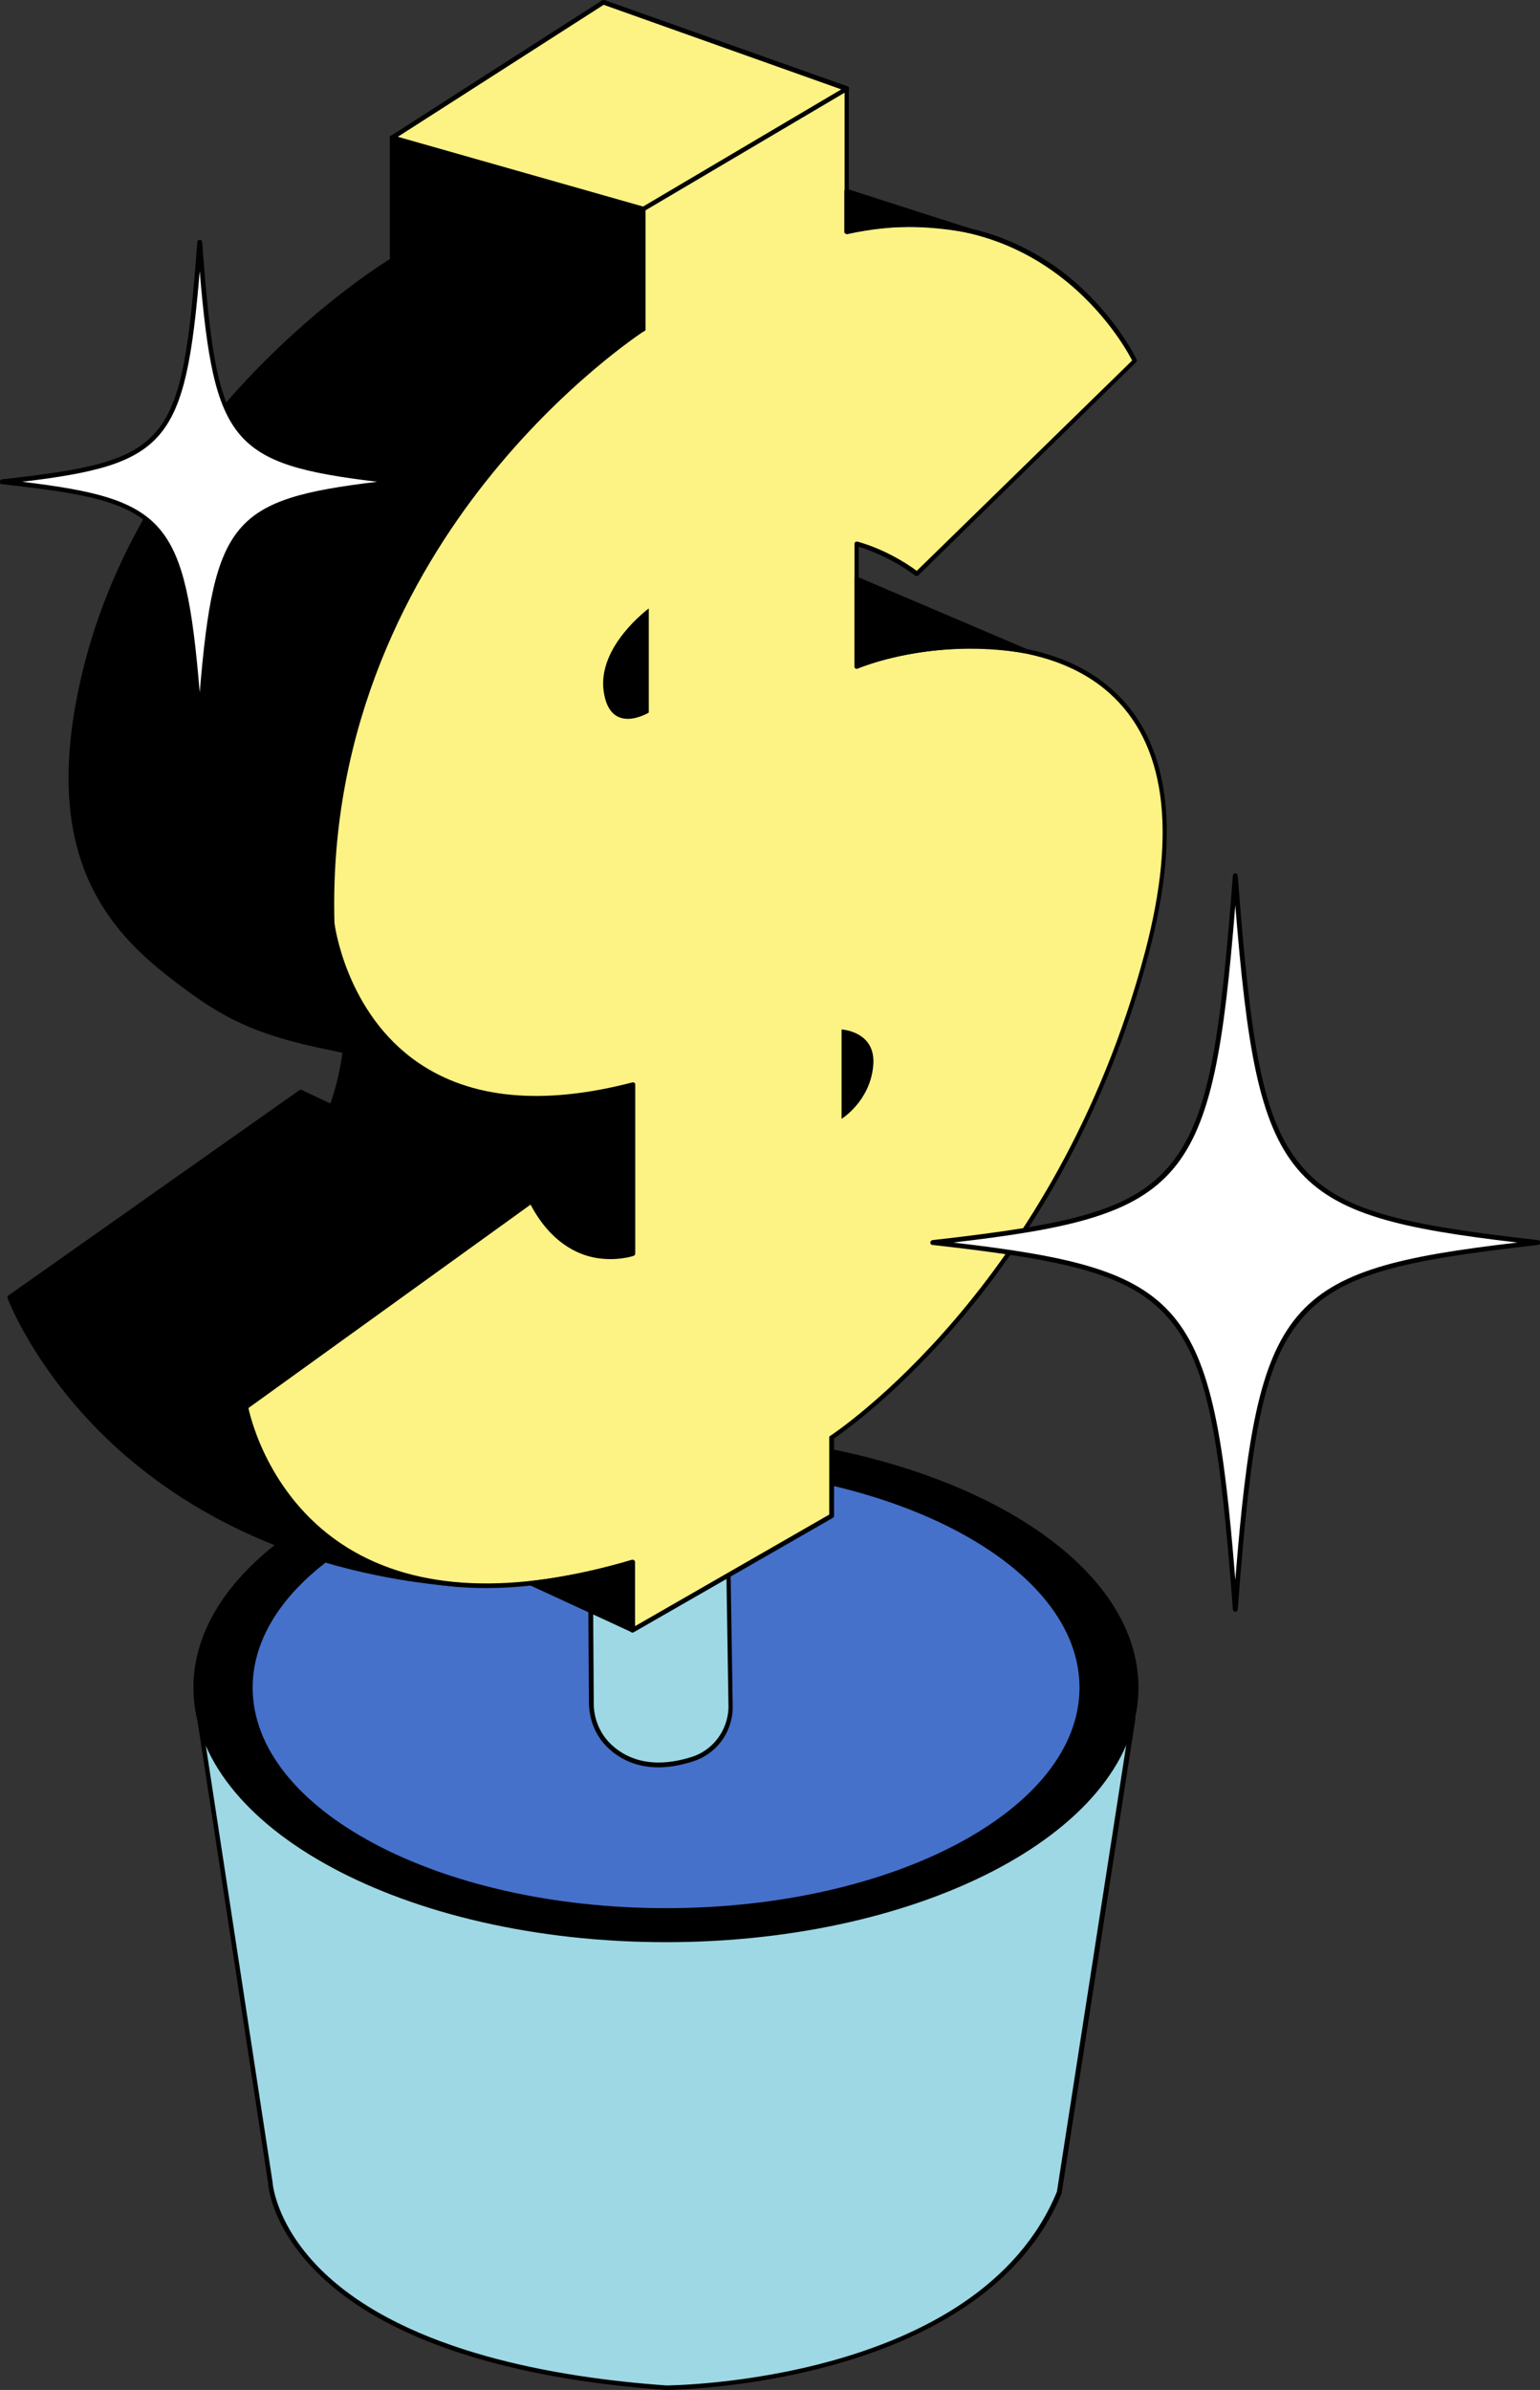 <?xml version="1.0" encoding="utf-8"?>
<!-- Generator: Adobe Illustrator 27.6.1, SVG Export Plug-In . SVG Version: 6.00 Build 0)  -->
<svg version="1.1" id="money_plant" xmlns="http://www.w3.org/2000/svg" xmlns:xlink="http://www.w3.org/1999/xlink" x="0px"
	 y="0px" viewBox="0 0 512 794.2" enable-background="new 0 0 512 794.2" xml:space="preserve">
<rect x="0" y="0" width="512" height="794.2" fill="#333333" stroke="none"/>
<g>
	<g>
		<path fill="#9DD8E4" d="M66.4,571.9l23.4,153.2c0,0,2.5,59.1,131.6,68.3c0,0,104.1,0,130.7-64.9l24.5-157.5L66.4,571.9z"/>
		<path d="M221.4,794.2c-37-2.6-86.8-11.3-114.7-37.8c-16.8-16-17.6-30.6-17.6-31.2L65.7,572.1c0-0.2,0-0.4,0.2-0.6
			c0.1-0.2,0.4-0.3,0.6-0.3l310.2-1c0.2,0.1,0.4,0.1,0.6,0.3c0.1,0.2,0.2,0.4,0.2,0.6l-24.5,157.5c0,0.1,0,0.1,0,0.2
			C326.3,793.4,222.4,794.2,221.4,794.2z M67.3,572.7L90.6,725c0,0.2,0.9,14.8,17.3,30.4c27.6,26.1,77,34.7,113.6,37.3
			c1,0,103.7-0.7,129.9-64.4l24.3-156.5L67.3,572.7z"/>
	</g>
	<g>
		<ellipse cx="221.4" cy="560.8" rx="156.3" ry="83.8"/>
		<path d="M221.4,645.4c-86.6,0-157.1-37.9-157.1-84.6c0-46.6,70.5-84.6,157.1-84.6s157.1,37.9,157.1,84.6
			C378.5,607.4,308,645.4,221.4,645.4z M221.4,477.8c-85.8,0-155.6,37.3-155.6,83.1c0,45.8,69.8,83.1,155.6,83.1
			S377,606.6,377,560.8C377,515,307.2,477.8,221.4,477.8z"/>
	</g>
	<g>
		<ellipse fill="#4571CB" cx="221.4" cy="560.8" rx="138.2" ry="74.1"/>
		<path d="M221.4,635.7c-76.6,0-139-33.6-139-74.9c0-41.3,62.3-74.9,139-74.9c76.6,0,139,33.6,139,74.9
			C360.4,602.1,298,635.7,221.4,635.7z M221.4,487.5c-75.8,0-137.4,32.9-137.4,73.3s61.7,73.3,137.4,73.3
			c75.8,0,137.5-32.9,137.5-73.3S297.2,487.5,221.4,487.5z"/>
	</g>
	<g>
		<path fill="#9DD8E4" d="M196.7,565.7c-0.1,5.3,1.9,10.4,5.7,14.2c4.9,4.9,13.5,9.2,27.8,4.8c7.5-2.3,12.7-9.2,12.9-17
			c0-0.1,0-0.2,0-0.3l-3.5-225.2c0,0-16.9,13.7-44.3,2.1L196.7,565.7z"/>
		<path d="M218.9,587.3c-8.2,0-13.7-3.4-17.2-6.9c-3.8-3.8-5.9-9.2-5.9-14.7l-1.4-221.5c0-0.3,0.1-0.5,0.3-0.6
			c0.2-0.1,0.5-0.2,0.7-0.1c13.9,5.9,25,5,31.8,3.3c7.4-1.9,11.6-5.3,11.7-5.3c0.2-0.2,0.5-0.2,0.8-0.1c0.3,0.1,0.4,0.4,0.4,0.7
			l3.5,225.2l0,0.4c-0.2,8.2-5.6,15.3-13.4,17.7C226,586.7,222.3,587.3,218.9,587.3z M196,345.4l1.4,220.3c0,0,0,0,0,0
			c-0.1,5.1,1.9,10.1,5.4,13.6c4.5,4.5,12.9,9,27,4.6c7.2-2.2,12.1-8.8,12.4-16.3l0-0.3l-3.5-223.7c-1.8,1.2-5.5,3.3-10.9,4.7
			C220.9,350.1,209.8,351,196,345.4z"/>
	</g>
	<g>
		<g>
			<path d="M115.5,342.1c0,0-1.4,29.7-14.7,40c0,0,95.2,50.9,114.9,49s3.6-84.6,3.6-84.6L115.5,342.1z"/>
			<path d="M214.6,431.9c-21.9,0-110.3-47.1-114.2-49.2c-0.2-0.1-0.4-0.4-0.4-0.6c0-0.3,0.1-0.5,0.3-0.7
				c12.9-9.9,14.4-39.1,14.4-39.4c0-0.4,0.4-0.7,0.8-0.7l103.8,4.4c0.4,0,0.6,0.3,0.7,0.6c0.5,2.7,12.8,66.7,1.3,82.1
				c-1.5,2-3.4,3.2-5.6,3.4C215.4,431.9,215,431.9,214.6,431.9z M102.2,382c10.3,5.4,95.3,50.2,113.5,48.4c1.8-0.2,3.3-1.1,4.5-2.8
				c10.5-14-0.3-73.7-1.5-80.3l-102.4-4.4C115.9,347.6,113.8,371.9,102.2,382z"/>
		</g>
		<g>
			<path d="M130.4,86.5c0,0-87,51.6-104.5,147.4c-9.4,51.3,10.5,74.7,31.6,90.8c14.1,10.8,24.2,17.4,48.4,22.7l33.9,7.2l74.1-245.1
				L130.4,86.5z"/>
			<path d="M139.7,355.3c-0.1,0-0.1,0-0.2,0l-33.9-7.2C81,342.8,70.8,335.9,57,325.3c-21.1-16.2-41.3-39.7-31.8-91.6
				c17.3-95,104-147.4,104.9-147.9c0.2-0.1,0.4-0.1,0.6-0.1l83.4,22.9c0.2,0.1,0.4,0.2,0.5,0.4c0.1,0.2,0.1,0.4,0.1,0.6l-74.1,245.1
				C140.3,355.1,140,355.3,139.7,355.3z M130.5,87.3c-5.4,3.3-87.1,55.1-103.9,146.7c-9.3,51.1,10.6,74.2,31.3,90.1
				c13.6,10.5,23.7,17.2,48.1,22.5l33.2,7l73.6-243.7L130.5,87.3z"/>
		</g>
		<g>
			<path d="M3.2,431.1c0,0,31.7,86,150,95.5l-71.6-59.1L3.2,431.1z"/>
			<path d="M153.2,527.4C153.2,527.4,153.2,527.4,153.2,527.4c-61.4-4.9-99.1-30.7-119.9-51.5c-22.6-22.6-30.7-44.3-30.8-44.5
				c-0.1-0.3,0-0.6,0.2-0.8c0.2-0.2,0.6-0.3,0.8-0.1L82,466.9c0.1,0,0.1,0.1,0.2,0.1l71.6,59.1c0.3,0.2,0.3,0.6,0.2,0.9
				C153.8,527.2,153.5,527.4,153.2,527.4z M4.7,432.6c2.4,5.6,11.2,23.6,29.8,42.2c20.4,20.3,57,45.5,116.4,50.8l-69.6-57.4
				L4.7,432.6z"/>
		</g>
		<g>
			<path fill="#FDF284" d="M377.2,119.8c0,0-27.1-57.9-95.8-42.9V29.5l-67.7,40v40c0,0-107.1,68.7-103.4,197.3
				c0,0,8.8,77.4,99.9,53.7v56.2c0,0-21.3,7.5-33.8-17.5l-94.9,68.4c0,0,15.1,85.2,128.7,51.5v22.6l66.2-38v-26.1
				c0,0,74.9-48,104.9-161.3c30-113.2-63.3-108.2-96.6-94.9v-40.8c0,0,10,2.5,20,10L377.2,119.8z"/>
			<path d="M210.3,542.5c-0.1,0-0.3,0-0.4-0.1c-0.2-0.1-0.4-0.4-0.4-0.7v-21.6c-39.5,11.5-71.4,10-94.9-4.5
				c-28-17.3-33.7-47.6-33.7-47.9c-0.1-0.3,0.1-0.6,0.3-0.8l94.9-68.4c0.2-0.1,0.4-0.2,0.6-0.1c0.2,0.1,0.4,0.2,0.5,0.4
				c11.1,22.2,29,18.2,32.3,17.3v-54.7c-29.7,7.5-53.7,5.2-71.5-7.1c-24.7-16.9-28.4-47.2-28.4-47.5c-1.9-66.7,26.4-117,50.4-147.5
				c24.5-30.9,49.7-48.2,52.9-50.4V69.5c0-0.3,0.1-0.5,0.4-0.7l67.7-40c0.2-0.1,0.5-0.1,0.8,0c0.2,0.1,0.4,0.4,0.4,0.7V76
				c35.3-7.4,59.3,4.7,73.4,16.2c15.3,12.6,22.3,27.2,22.3,27.3c0.1,0.3,0.1,0.6-0.2,0.9l-72.4,70.8c-0.3,0.3-0.7,0.3-1,0.1
				c-8-6-16.1-8.8-18.8-9.6v38.7c20.5-7.8,60.6-12.2,84.1,8.6c19.1,16.9,23.3,46.4,12.4,87.6C353.5,424.8,282.9,474.2,277.3,478
				v25.7c0,0.3-0.1,0.5-0.4,0.7l-66.2,38C210.6,542.4,210.5,542.5,210.3,542.5z M210.3,518.3c0.2,0,0.3,0.1,0.5,0.2
				c0.2,0.1,0.3,0.4,0.3,0.6v21.3l64.6-37.1v-25.6c0-0.3,0.1-0.5,0.4-0.6c0.7-0.5,75-49.2,104.6-160.8c10.7-40.6,6.7-69.5-12-86.1
				c-13.1-11.6-30.7-14.4-43.2-14.7c-13.9-0.3-29,2.2-40.4,6.7c-0.2,0.1-0.5,0.1-0.7-0.1c-0.2-0.1-0.3-0.4-0.3-0.6v-40.8
				c0-0.2,0.1-0.5,0.3-0.6c0.2-0.1,0.4-0.2,0.7-0.1c0.4,0.1,9.9,2.5,19.7,9.7l71.6-69.9c-2.8-5.5-30.7-55.9-94.7-42
				c-0.2,0-0.5,0-0.6-0.2c-0.2-0.1-0.3-0.4-0.3-0.6V30.8l-66.2,39.1v39.5c0,0.3-0.1,0.5-0.4,0.6c-0.3,0.2-27,17.5-52.9,50.3
				c-23.9,30.2-52,80.2-50.1,146.4c0,0.2,3.7,29.9,27.8,46.4c17.6,12.1,41.6,14.3,71.2,6.6c0.2-0.1,0.5,0,0.7,0.1
				c0.2,0.1,0.3,0.4,0.3,0.6v56.2c0,0.3-0.2,0.6-0.5,0.7c-0.2,0.1-5.6,1.9-12.6,0.7c-6.3-1.1-15.1-5.2-21.7-17.7l-93.8,67.6
				c0.8,3.9,7.4,30.6,32.9,46.4c23.3,14.4,55.2,15.7,94.7,4C210.2,518.3,210.3,518.3,210.3,518.3z"/>
		</g>
		<path d="M279.8,342.1v29.7c0,0,9.4-5.8,10.5-17.5C291.5,342.7,279.8,342.1,279.8,342.1z"/>
		<path d="M215.7,236.8v-34.6c0,0-17.1,12.5-15,27.5C202.8,244.7,215.7,236.8,215.7,236.8z"/>
		<g>
			<polygon fill="#FDF284" points="281.5,29.5 200.6,0.8 130.4,45.7 213.8,69.5 			"/>
			<path d="M213.8,70.2c-0.1,0-0.1,0-0.2,0l-83.4-23.7c-0.3-0.1-0.5-0.3-0.5-0.6c0-0.3,0.1-0.6,0.3-0.8l70.2-45
				c0.2-0.1,0.4-0.2,0.7-0.1l80.9,28.7c0.3,0.1,0.5,0.4,0.5,0.6s-0.1,0.6-0.4,0.7l-67.7,40C214,70.2,213.9,70.2,213.8,70.2z
				 M132.2,45.5l81.5,23.2l66-39l-79-28.1L132.2,45.5z"/>
		</g>
		<g>
			<polygon points="130.4,45.7 130.4,86.5 213.8,109.4 213.8,69.5 			"/>
			<path d="M213.8,110.2c-0.1,0-0.1,0-0.2,0l-83.4-22.9c-0.3-0.1-0.6-0.4-0.6-0.7V45.7c0-0.2,0.1-0.5,0.3-0.6
				c0.2-0.1,0.4-0.2,0.7-0.1L214,68.7c0.3,0.1,0.6,0.4,0.6,0.7v40c0,0.2-0.1,0.5-0.3,0.6C214.1,110.1,213.9,110.2,213.8,110.2z
				 M131.1,85.9l81.9,22.5V70l-81.9-23.3V85.9z"/>
		</g>
		<g>
			<path d="M322.3,76.5l-40.8-13.1v13.5C281.5,76.9,297.6,71.8,322.3,76.5z"/>
			<path d="M281.5,77.7c-0.2,0-0.3-0.1-0.5-0.1c-0.2-0.1-0.3-0.4-0.3-0.6V63.5c0-0.2,0.1-0.5,0.3-0.6c0.2-0.1,0.5-0.2,0.7-0.1
				l40.8,13.1c0.4,0.1,0.6,0.5,0.5,0.9c-0.1,0.4-0.5,0.6-0.9,0.6c-24.2-4.6-40.3,0.3-40.4,0.4C281.7,77.7,281.6,77.7,281.5,77.7z
				 M282.3,64.5v11.4c3.3-0.8,14.6-3.3,30.9-1.5L282.3,64.5z"/>
		</g>
		<g>
			<polygon points="176.6,399.2 100,363 3.2,431.1 81.7,467.6 			"/>
			<path d="M81.7,468.3c-0.1,0-0.2,0-0.3-0.1L2.9,431.8c-0.2-0.1-0.4-0.4-0.4-0.6c0-0.3,0.1-0.5,0.3-0.7l96.7-68.2
				c0.2-0.2,0.5-0.2,0.8-0.1l76.6,36.2c0.2,0.1,0.4,0.4,0.4,0.6c0,0.3-0.1,0.5-0.3,0.7l-94.9,68.4C82,468.3,81.8,468.3,81.7,468.3z
				 M4.8,431l76.8,35.7l93.5-67.4l-75-35.5L4.8,431z"/>
		</g>
		<g>
			<path d="M210.3,541.7l-33.8-15.6c0,0,15.8-1.6,33.8-7.1V541.7z"/>
			<path d="M210.3,542.5c-0.1,0-0.2,0-0.3-0.1l-33.8-15.6c-0.3-0.1-0.5-0.5-0.4-0.8c0.1-0.3,0.3-0.6,0.7-0.6c0.2,0,16-1.7,33.6-7
				c0.2-0.1,0.5,0,0.7,0.1c0.2,0.1,0.3,0.4,0.3,0.6v22.6c0,0.3-0.1,0.5-0.4,0.6C210.6,542.4,210.5,542.5,210.3,542.5z M179.3,526.5
				l30.2,13.9v-20.4C196.5,524,184.5,525.8,179.3,526.5z"/>
		</g>
		<g>
			<path d="M341.1,216.3l-56.3-24v29.1C284.8,221.4,309.2,210.9,341.1,216.3z"/>
			<path d="M284.8,222.2c-0.1,0-0.3,0-0.4-0.1c-0.2-0.1-0.3-0.4-0.3-0.6v-29.1c0-0.3,0.1-0.5,0.3-0.6c0.2-0.1,0.5-0.2,0.7-0.1
				l56.3,24c0.4,0.2,0.5,0.5,0.4,0.9c-0.1,0.4-0.5,0.6-0.9,0.5c-31.4-5.3-55.6,4.9-55.9,5C285,222.2,284.9,222.2,284.8,222.2z
				 M285.6,193.4v26.9c4.7-1.8,24.5-8.4,49.9-5.5L285.6,193.4z"/>
		</g>
	</g>
	<g>
		<path id="element01_00000133492102914617926940000000486694086888157580_" fill="#FFFFFF" d="M511.2,412.9
			c-86.2,9.6-92.6,17.4-100.5,121.9c-7.9-104.5-14.4-112.3-100.5-121.9c86.2-9.6,92.6-17.4,100.5-121.9
			C418.6,395.5,425.1,403.3,511.2,412.9z"/>
		<path d="M410.7,535.6c-0.4,0-0.7-0.3-0.8-0.7c-4.2-55.1-8-80.6-20.8-96.1c-12.7-15.4-33.7-20-79.1-25.1c-0.4,0-0.7-0.4-0.7-0.8
			c0-0.4,0.3-0.7,0.7-0.8c45.4-5.1,66.4-9.7,79.1-25.1c12.8-15.5,16.6-41,20.8-96.1c0-0.4,0.4-0.7,0.8-0.7c0.4,0,0.7,0.3,0.8,0.7
			c4.2,55.1,8,80.6,20.8,96.1c12.7,15.4,33.7,20,79.1,25.1c0.4,0,0.7,0.4,0.7,0.8c0,0.4-0.3,0.7-0.7,0.8
			c-45.4,5.1-66.4,9.7-79.1,25.1c-12.8,15.5-16.6,41-20.8,96.1C411.4,535.3,411.1,535.6,410.7,535.6z M316.9,412.9
			c77.7,9.1,86.3,19,93.8,112.1c7.5-93.1,16.1-103,93.8-112.1c-77.7-9.1-86.3-19-93.8-112.1C403.2,393.9,394.6,403.8,316.9,412.9z"
			/>
	</g>
	<g>
		<path id="element01_00000090284055370289052170000017953725315684866450_" fill="#FFFFFF" d="M132.1,160.1
			c-56.3,6.3-60.5,11.4-65.7,79.6c-5.2-68.3-9.4-73.4-65.7-79.6c56.3-6.3,60.5-11.4,65.7-79.6C71.6,148.7,75.8,153.8,132.1,160.1z"
			/>
		<path d="M66.4,240.5c-0.4,0-0.7-0.3-0.8-0.7c-5.2-68.3-8.8-72.7-65-78.9c-0.4,0-0.7-0.4-0.7-0.8s0.3-0.7,0.7-0.8
			c56.2-6.3,59.8-10.7,65-78.9c0-0.4,0.4-0.7,0.8-0.7c0.4,0,0.7,0.3,0.8,0.7c5.2,68.3,8.8,72.7,65,78.9c0.4,0,0.7,0.4,0.7,0.8
			s-0.3,0.7-0.7,0.8c-56.2,6.3-59.8,10.7-65,78.9C67.2,240.2,66.8,240.5,66.4,240.5z M7.4,160.1c48,5.8,54.2,12.8,59,70
			c4.8-57.2,11-64.2,59-70c-48-5.8-54.2-12.8-59-70C61.6,147.3,55.4,154.3,7.4,160.1z"/>
	</g>
</g>
</svg>

